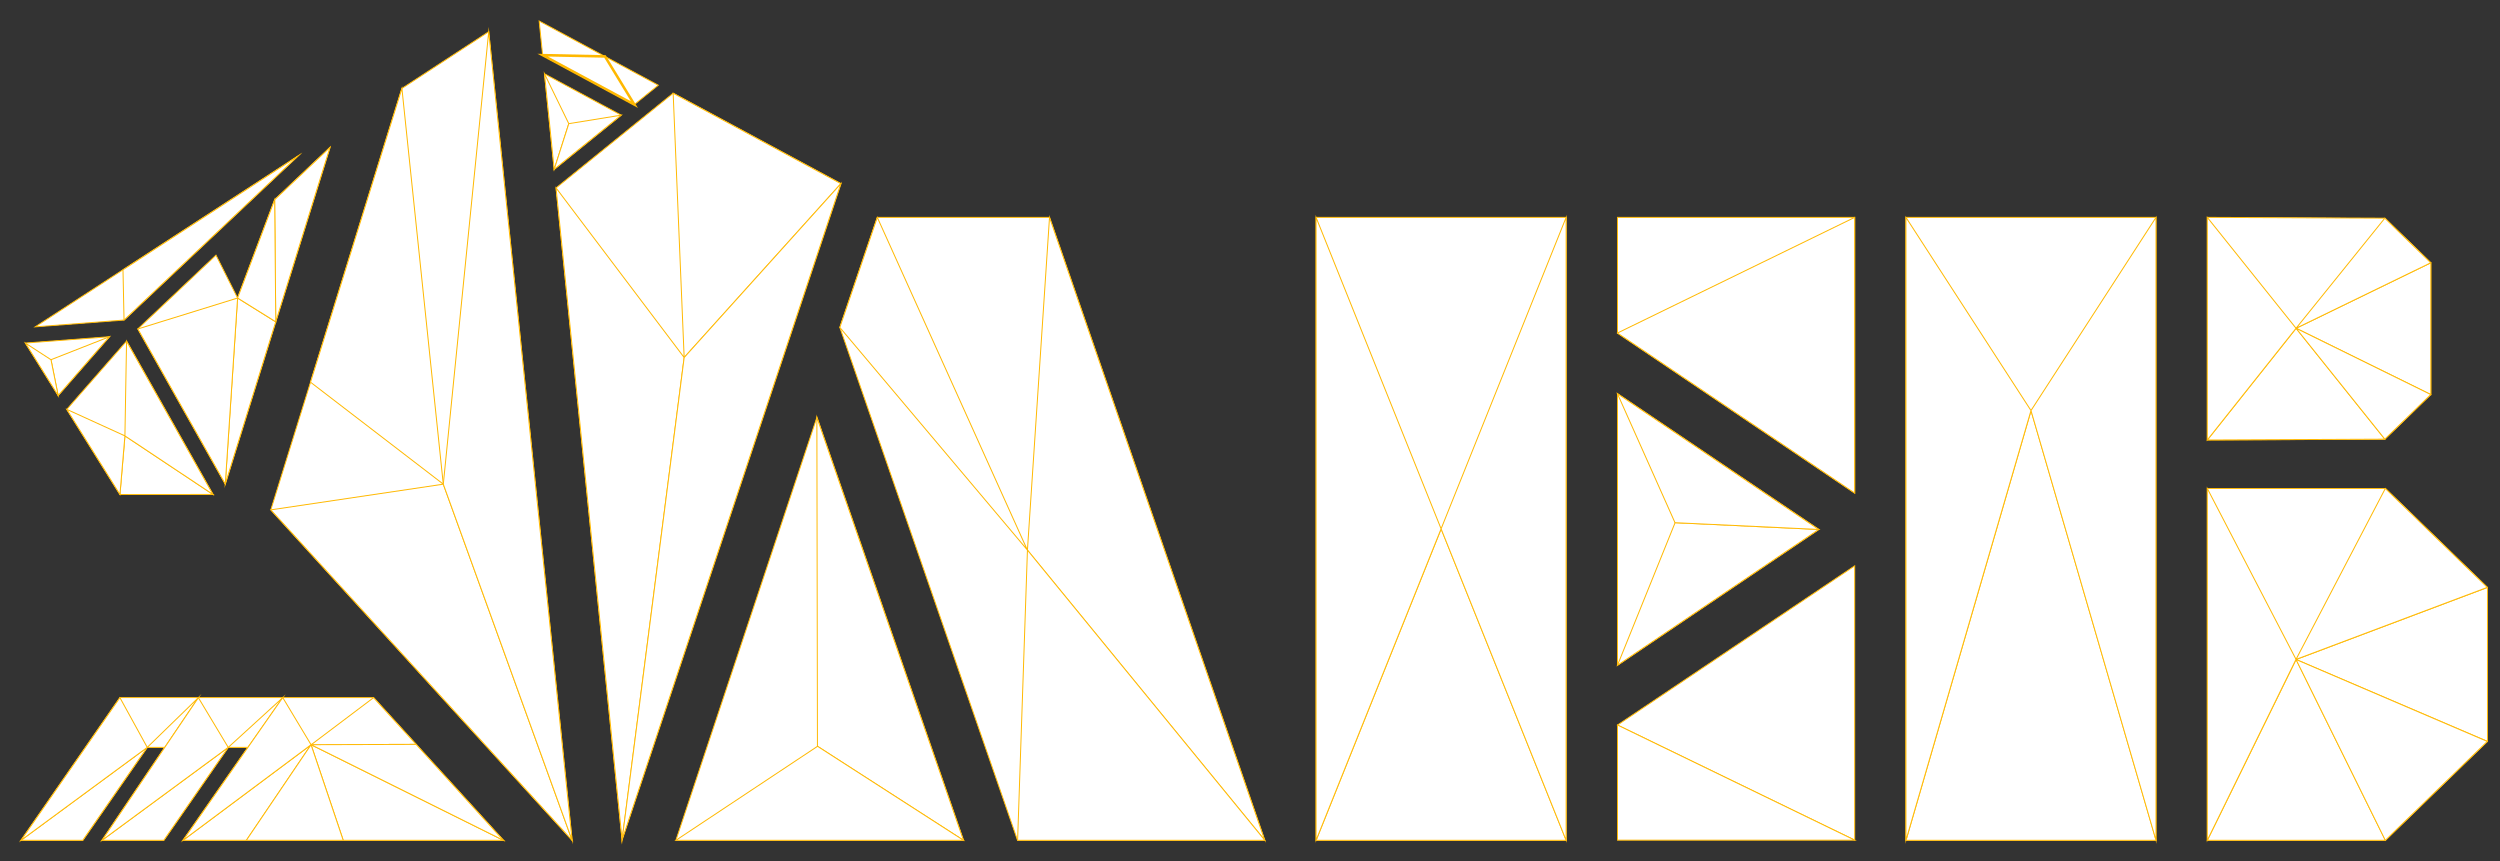 <?xml version="1.0" encoding="UTF-8"?> <svg xmlns="http://www.w3.org/2000/svg" width="119" height="41" viewBox="0 0 119 41" fill="none"><rect x="0" y="0" width="119" height="41" fill="#333333" stroke="none"/><path fill-rule="evenodd" clip-rule="evenodd" d="M25.919 3.514L26.38 8.062L29.569 5.482L25.919 3.514ZM31.334 4.056L25.664 1L25.829 2.626L30.193 4.978L31.334 4.056ZM40.028 8.743L32.042 4.438L26.469 8.945L29.611 39.975L40.028 8.743Z" fill="white"></path><path d="M25.919 3.514L26.38 8.062L29.569 5.482L25.919 3.514ZM31.334 4.056L25.664 1L25.829 2.626L30.193 4.978L31.334 4.056ZM40.028 8.743L32.042 4.438L26.469 8.945L29.611 39.975L40.028 8.743Z" fill="white" stroke="#FFB800" stroke-width="0.047" stroke-miterlimit="22.93"></path><path fill-rule="evenodd" clip-rule="evenodd" d="M27.232 39.999L23.262 1.511L19.131 4.209L12.891 24.269L27.232 39.999Z" fill="white"></path><path d="M27.232 39.999L23.262 1.511L19.131 4.209L12.891 24.269L27.232 39.999Z" fill="white" stroke="#FFB800" stroke-width="0.047" stroke-miterlimit="22.93"></path><path d="M102.625 10.346H90.723V39.998H102.625V10.346Z" fill="white"></path><path d="M102.625 10.346H90.723V39.998H102.625V10.346Z" fill="white" stroke="#FFB800" stroke-width="0.047" stroke-miterlimit="22.93"></path><path d="M74.547 10.346H62.645V39.998H74.547V10.346Z" fill="white"></path><path d="M74.547 10.346H62.645V39.998H74.547V10.346Z" fill="white" stroke="#FFB800" stroke-width="0.047" stroke-miterlimit="22.93"></path><path d="M88.285 23.469L76.993 15.851L76.992 10.346H88.285V23.469Z" fill="white"></path><path d="M88.285 23.469L76.993 15.851L76.992 10.346H88.285V23.469Z" fill="white" stroke="#FFB800" stroke-width="0.047" stroke-miterlimit="22.93"></path><path d="M45.862 39.999H32.172L38.886 19.864L45.862 39.999Z" fill="white"></path><path d="M45.862 39.999H32.172L38.886 19.864L45.862 39.999Z" fill="white" stroke="#FFB800" stroke-width="0.047" stroke-miterlimit="22.93"></path><path d="M60.203 39.998H48.435L39.977 15.585L41.761 10.346H49.957L60.203 39.998Z" fill="white"></path><path d="M60.203 39.998H48.435L39.977 15.585L41.761 10.346H49.957L60.203 39.998Z" fill="white" stroke="#FFB800" stroke-width="0.047" stroke-miterlimit="22.93"></path><path fill-rule="evenodd" clip-rule="evenodd" d="M10.723 23.04L15.711 7.013L13.074 9.506L11.309 14.185L10.281 12.145L6.562 15.657L10.723 23.04ZM3.179 19.485L5.709 23.537H10.138L6.024 16.238L3.179 19.485ZM1.211 16.329L2.769 18.824L5.211 16.027L1.211 16.329ZM14.185 7.423L1.676 15.558L5.905 15.234L14.185 7.423Z" fill="white"></path><path d="M10.723 23.04L15.711 7.013L13.074 9.506L11.309 14.185L10.281 12.145L6.562 15.657L10.723 23.04ZM3.179 19.485L5.709 23.537H10.138L6.024 16.238L3.179 19.485ZM1.211 16.329L2.769 18.824L5.211 16.027L1.211 16.329ZM14.185 7.423L1.676 15.558L5.905 15.234L14.185 7.423Z" fill="white" stroke="#FFB800" stroke-width="0.047" stroke-miterlimit="22.93"></path><path fill-rule="evenodd" clip-rule="evenodd" d="M5.708 33.206L1 39.998H3.943L7.009 35.575L7.843 35.574L4.855 39.998H7.797L10.863 35.575H11.8L8.709 39.998H23.965L17.781 33.206H5.708Z" fill="white"></path><path d="M5.708 33.206L1 39.998H3.943L7.009 35.575L7.843 35.574L4.855 39.998H7.797L10.863 35.575H11.8L8.709 39.998H23.965L17.781 33.206H5.708Z" fill="white" stroke="#FFB800" stroke-width="0.047" stroke-miterlimit="22.93"></path><path fill-rule="evenodd" clip-rule="evenodd" d="M86.575 25.202L76.992 18.738V31.666L86.575 25.202Z" fill="white"></path><path d="M86.575 25.202L76.992 18.738V31.666L86.575 25.202Z" fill="white" stroke="#FFB800" stroke-width="0.047" stroke-miterlimit="22.93"></path><path fill-rule="evenodd" clip-rule="evenodd" d="M45.862 39.999L38.883 19.864L38.91 35.523L45.862 39.999ZM48.906 26.184L49.957 10.348L60.203 39.999L48.903 26.184L41.76 10.348L39.976 15.587L48.906 26.184Z" fill="white"></path><path d="M45.862 39.999L38.883 19.864L38.91 35.523L45.862 39.999ZM48.906 26.184L49.957 10.348L60.203 39.999L48.903 26.184L41.76 10.348L39.976 15.587L48.906 26.184Z" fill="white" stroke="#FFB800" stroke-width="0.047" stroke-miterlimit="22.93"></path><path fill-rule="evenodd" clip-rule="evenodd" d="M88.284 26.934L76.992 34.512L88.284 39.99V26.934Z" fill="white"></path><path d="M88.284 26.934L76.992 34.512L88.284 39.99V26.934Z" fill="white" stroke="#FFB800" stroke-width="0.047" stroke-miterlimit="22.93"></path><path fill-rule="evenodd" clip-rule="evenodd" d="M113.519 10.385L105.07 10.346V20.942L113.519 20.902L115.707 18.78V12.507L113.519 10.385Z" fill="white"></path><path d="M113.519 10.385L105.07 10.346V20.942L113.519 20.902L115.707 18.78V12.507L113.519 10.385Z" fill="white" stroke="#FFB800" stroke-width="0.047" stroke-miterlimit="22.93"></path><path fill-rule="evenodd" clip-rule="evenodd" d="M113.545 23.254L118.398 27.962V35.29L113.545 39.999H105.07V23.254H113.545Z" fill="white"></path><path d="M113.545 23.254L118.398 27.962V35.29L113.545 39.999H105.07V23.254H113.545Z" fill="white" stroke="#FFB800" stroke-width="0.047" stroke-miterlimit="22.93"></path><path fill-rule="evenodd" clip-rule="evenodd" d="M32.042 4.438L32.566 17.017L29.611 39.974L26.468 8.945L32.566 17.018L40.026 8.743L32.042 4.438ZM26.379 8.061L25.918 3.514L27.074 5.886L26.379 8.061ZM12.891 24.269L21.1 23.047L19.131 4.208L14.781 18.193L21.102 23.047L27.233 39.998L12.891 24.269Z" fill="white"></path><path d="M32.042 4.438L32.566 17.017L29.611 39.974L26.468 8.945L32.566 17.018L40.026 8.743L32.042 4.438ZM26.379 8.061L25.918 3.514L27.074 5.886L26.379 8.061ZM12.891 24.269L21.1 23.047L19.131 4.208L14.781 18.193L21.102 23.047L27.233 39.998L12.891 24.269Z" fill="white" stroke="#FFB800" stroke-width="0.047" stroke-miterlimit="22.93"></path><path fill-rule="evenodd" clip-rule="evenodd" d="M14.185 7.427L5.854 12.842L5.904 15.234L14.185 7.427ZM2.768 18.828L2.427 17.122L5.21 16.028L2.768 18.828ZM10.141 23.536L5.948 20.747L5.711 23.537L10.141 23.536ZM27.233 39.999L23.263 1.512L21.101 23.048L27.233 39.999ZM32.567 17.017L40.027 8.742L29.612 39.974L32.567 17.017ZM30.194 4.978L28.794 2.686L25.83 2.625L30.194 4.978ZM27.075 5.886L26.38 8.06L29.57 5.481L27.075 5.886ZM23.962 39.999L14.806 35.448L16.337 39.999H23.962ZM9.442 33.209L7.009 35.575L1 39.999H3.94L7.007 35.575H7.841L9.442 33.209ZM13.458 33.209L10.863 35.577L4.855 39.999H7.797L10.863 35.575H11.802L13.458 33.209ZM17.781 33.209L14.806 35.453L8.711 39.999H11.729L14.808 35.448L19.809 35.432L17.781 33.209ZM13.073 9.506L13.126 15.319L11.309 14.186L10.723 23.041L13.126 15.315L15.708 7.016L13.073 9.506Z" fill="white"></path><path d="M14.185 7.427L5.854 12.842L5.904 15.234L14.185 7.427ZM2.768 18.828L2.427 17.122L5.21 16.028L2.768 18.828ZM10.141 23.536L5.948 20.747L5.711 23.537L10.141 23.536ZM27.233 39.999L23.263 1.512L21.101 23.048L27.233 39.999ZM32.567 17.017L40.027 8.742L29.612 39.974L32.567 17.017ZM30.194 4.978L28.794 2.686L25.83 2.625L30.194 4.978ZM27.075 5.886L26.38 8.06L29.57 5.481L27.075 5.886ZM23.962 39.999L14.806 35.448L16.337 39.999H23.962ZM9.442 33.209L7.009 35.575L1 39.999H3.94L7.007 35.575H7.841L9.442 33.209ZM13.458 33.209L10.863 35.577L4.855 39.999H7.797L10.863 35.575H11.802L13.458 33.209ZM17.781 33.209L14.806 35.453L8.711 39.999H11.729L14.808 35.448L19.809 35.432L17.781 33.209ZM13.073 9.506L13.126 15.319L11.309 14.186L10.723 23.041L13.126 15.315L15.708 7.016L13.073 9.506Z" fill="white" stroke="#FFB800" stroke-width="0.047" stroke-miterlimit="22.93"></path><path fill-rule="evenodd" clip-rule="evenodd" d="M2.769 18.829L1.211 16.334L2.427 17.123L2.769 18.829ZM5.709 23.538L3.179 19.486L5.946 20.748L10.138 23.537L6.024 16.239L5.946 20.748L5.709 23.538ZM13.074 9.507L11.309 14.186L10.723 23.041L6.562 15.658L11.309 14.186L13.127 15.319L13.074 9.507Z" fill="white"></path><path d="M2.769 18.829L1.211 16.334L2.427 17.123L2.769 18.829ZM5.709 23.538L3.179 19.486L5.946 20.748L10.138 23.537L6.024 16.239L5.946 20.748L5.709 23.538ZM13.074 9.507L11.309 14.186L10.723 23.041L6.562 15.658L11.309 14.186L13.127 15.319L13.074 9.507Z" fill="white"></path><path d="M5.946 20.748L3.179 19.486L5.709 23.538L5.946 20.748ZM5.946 20.748L10.138 23.537L6.024 16.239L5.946 20.748ZM2.769 18.829L1.211 16.334L2.427 17.123L2.769 18.829ZM13.074 9.507L11.309 14.186L10.723 23.041L6.562 15.658L11.309 14.186L13.127 15.319L13.074 9.507Z" stroke="#FFB800" stroke-width="0.047" stroke-miterlimit="22.93"></path><path fill-rule="evenodd" clip-rule="evenodd" d="M1 39.999L7.009 35.575L5.708 33.209L1 39.999ZM4.855 39.999L10.863 35.575L9.442 33.209L4.855 39.999ZM19.807 35.432L14.806 35.448L11.726 39.999H16.337L14.806 35.448L13.458 33.204L8.711 39.999L14.808 35.448L23.962 39.999L19.807 35.432Z" fill="white"></path><path d="M1 39.999L7.009 35.575L5.708 33.209L1 39.999ZM4.855 39.999L10.863 35.575L9.442 33.209L4.855 39.999ZM19.807 35.432L14.806 35.448L11.726 39.999H16.337L14.806 35.448L13.458 33.204L8.711 39.999L14.808 35.448L23.962 39.999L19.807 35.432Z" fill="white"></path><path d="M14.806 35.448L19.807 35.432L23.962 39.999L14.808 35.448L8.711 39.999L13.458 33.204L14.806 35.448ZM14.806 35.448L11.726 39.999H16.337L14.806 35.448ZM1 39.999L7.009 35.575L5.708 33.209L1 39.999ZM4.855 39.999L10.863 35.575L9.442 33.209L4.855 39.999Z" stroke="#FFB800" stroke-width="0.047" stroke-miterlimit="22.93"></path><path fill-rule="evenodd" clip-rule="evenodd" d="M48.906 26.184L60.206 39.999H48.438L48.906 26.184ZM68.6 25.173L74.551 39.999H62.648L68.6 25.173ZM76.993 34.512V39.991H88.285L76.993 34.512ZM86.574 25.202L76.992 31.667L79.734 24.881L86.574 25.202ZM102.63 39.999L96.679 19.544L90.727 39.999H102.63ZM113.52 20.904L109.296 15.625L115.707 12.509V18.781L109.296 15.625L105.07 20.944L113.52 20.904ZM113.546 39.999L109.295 31.392L118.403 35.291V27.963L109.295 31.392L105.07 39.999H113.546ZM45.863 39.999H32.172L38.914 35.524L45.863 39.999Z" fill="white"></path><path d="M48.906 26.184L60.206 39.999H48.438L48.906 26.184ZM68.6 25.173L74.551 39.999H62.648L68.6 25.173ZM76.993 34.512V39.991H88.285L76.993 34.512ZM86.574 25.202L76.992 31.667L79.734 24.881L86.574 25.202ZM102.63 39.999L96.679 19.544L90.727 39.999H102.63ZM113.52 20.904L109.296 15.625L115.707 12.509V18.781L109.296 15.625L105.07 20.944L113.52 20.904ZM113.546 39.999L109.295 31.392L118.403 35.291V27.963L109.295 31.392L105.07 39.999H113.546ZM45.863 39.999H32.172L38.914 35.524L45.863 39.999Z" fill="white"></path><path d="M109.296 15.625L113.52 20.904L105.07 20.944L109.296 15.625ZM109.296 15.625L115.707 12.509V18.781L109.296 15.625ZM109.295 31.392L113.546 39.999H105.07L109.295 31.392ZM109.295 31.392L118.403 35.291V27.963L109.295 31.392ZM48.906 26.184L60.206 39.999H48.438L48.906 26.184ZM68.6 25.173L74.551 39.999H62.648L68.6 25.173ZM76.993 34.512V39.991H88.285L76.993 34.512ZM86.574 25.202L76.992 31.667L79.734 24.881L86.574 25.202ZM102.63 39.999L96.679 19.544L90.727 39.999H102.63ZM45.863 39.999H32.172L38.914 35.524L45.863 39.999Z" stroke="#FFB800" stroke-width="0.047" stroke-miterlimit="22.93"></path><path fill-rule="evenodd" clip-rule="evenodd" d="M62.645 39.999V10.348L68.596 25.172L62.645 39.999ZM88.281 23.47L76.989 15.853L88.281 10.348V23.47ZM86.571 25.202L76.989 18.738L79.73 24.88L86.571 25.202ZM90.723 39.999V10.348L96.675 19.543L102.626 10.348V39.999L96.675 19.543L90.723 39.999ZM115.703 12.509L113.517 10.386L109.293 15.625L115.703 12.509ZM105.067 20.944V10.348L109.292 15.626L113.517 20.903L115.704 18.78L109.293 15.625L105.067 20.944ZM109.291 31.393L113.542 40L118.395 35.292L109.291 31.393ZM105.067 39.999V23.251L109.291 31.386L113.542 23.251L118.395 27.959L109.288 31.389L105.067 39.999ZM74.548 39.999V10.348L68.596 25.172L74.548 39.999Z" fill="white"></path><path d="M62.645 39.999V10.348L68.596 25.172L62.645 39.999ZM88.281 23.47L76.989 15.853L88.281 10.348V23.47ZM86.571 25.202L76.989 18.738L79.73 24.88L86.571 25.202ZM90.723 39.999V10.348L96.675 19.543L102.626 10.348V39.999L96.675 19.543L90.723 39.999ZM115.703 12.509L113.517 10.386L109.293 15.625L115.703 12.509ZM105.067 20.944V10.348L109.292 15.626L113.517 20.903L115.704 18.78L109.293 15.625L105.067 20.944ZM109.291 31.393L113.542 40L118.395 35.292L109.291 31.393ZM105.067 39.999V23.251L109.291 31.386L113.542 23.251L118.395 27.959L109.288 31.389L105.067 39.999ZM74.548 39.999V10.348L68.596 25.172L74.548 39.999Z" fill="white"></path><path d="M68.596 25.172L62.645 10.348V39.999L68.596 25.172ZM68.596 25.172L74.548 10.348V39.999L68.596 25.172ZM96.675 19.543L90.723 10.348V39.999L96.675 19.543ZM96.675 19.543L102.626 10.348V39.999L96.675 19.543ZM109.293 15.625L113.517 10.386L115.703 12.509L109.293 15.625ZM109.293 15.625L115.704 18.78L113.517 20.903L109.292 15.626L105.067 10.348V20.944L109.293 15.625ZM88.281 23.47L76.989 15.853L88.281 10.348V23.47ZM86.571 25.202L76.989 18.738L79.73 24.88L86.571 25.202ZM109.291 31.393L113.542 40L118.395 35.292L109.291 31.393ZM105.067 39.999V23.251L109.291 31.386L113.542 23.251L118.395 27.959L109.288 31.389L105.067 39.999Z" stroke="#FFB800" stroke-width="0.047" stroke-miterlimit="22.93"></path><path d="M25.832 2.625L28.796 2.686L30.196 4.978L25.832 2.625Z" fill="white" stroke="#FFB800" stroke-width="0.122" stroke-miterlimit="22.93"></path></svg> 
